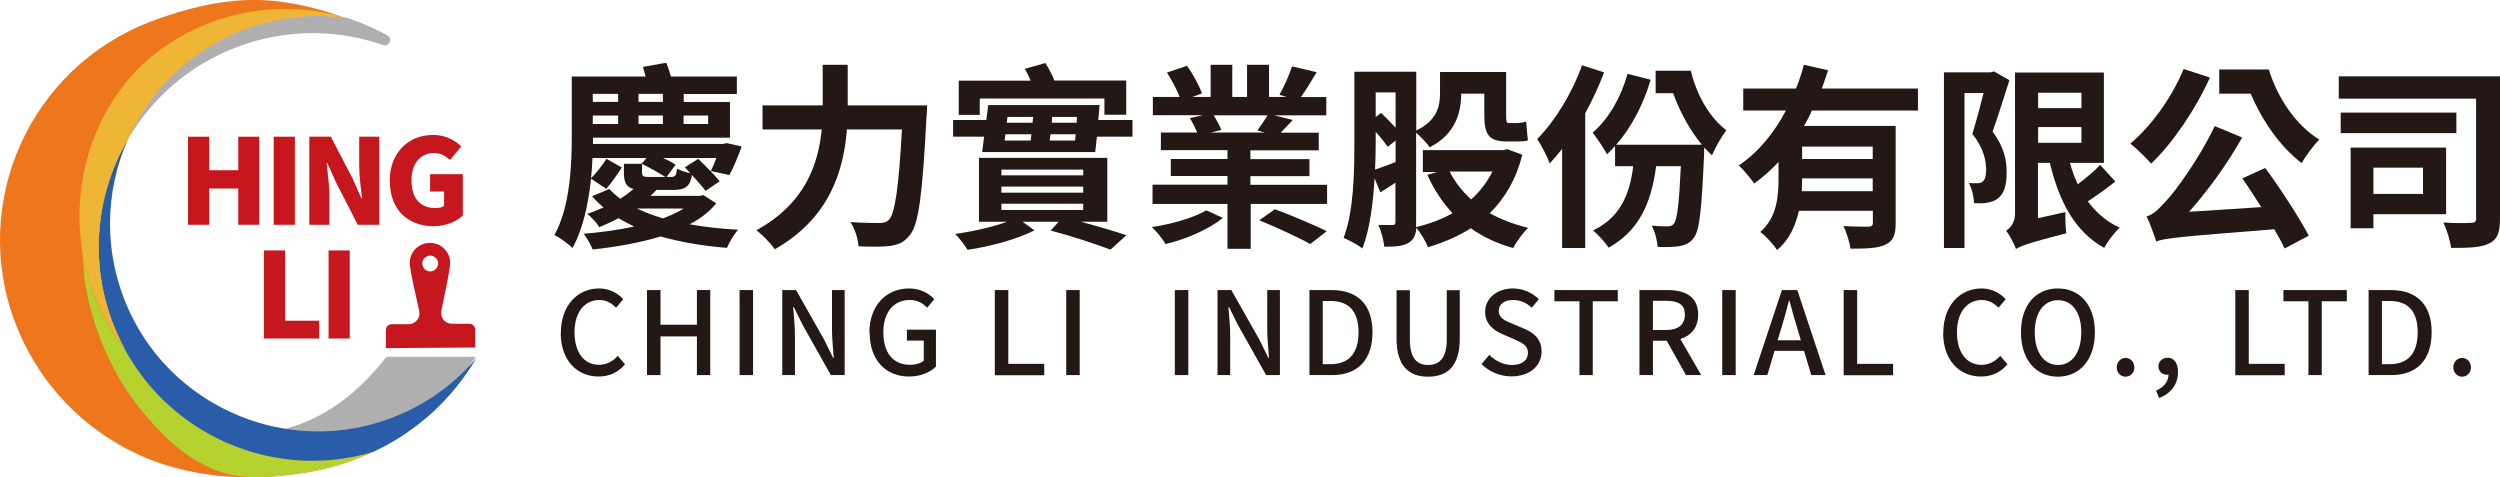 <svg xmlns="http://www.w3.org/2000/svg" id="_&#x5716;&#x5C64;_2" data-name="&#x5716;&#x5C64; 2" viewBox="0 0 155.83 29.75"><defs><style>      .cls-1 {        fill: #efb534;      }      .cls-2 {        fill: #ee761c;      }      .cls-3 {        fill: #b6d22e;      }      .cls-4 {        fill: #c6171e;      }      .cls-5 {        fill: #afafaf;      }      .cls-6 {        fill: #231815;      }      .cls-7 {        fill: #205d9b;      }      .cls-8 {        fill: #295daa;      }    </style></defs><g id="_&#x5370;&#x5237;&#x5716;&#x5C64;" data-name="&#x5370;&#x5237;&#x5716;&#x5C64;"><g><g><path class="cls-6" d="m44.64,12.68c-.42.52-.99.96-1.66,1.3.94.17,1.96.28,3.03.34-.26.28-.55.79-.7,1.13-1.51-.12-2.9-.36-4.13-.71-1.33.4-2.81.66-4.24.81-.11-.29-.36-.72-.55-.98,1.06-.09,2.15-.23,3.14-.45-.33-.16-.66-.33-.98-.52-.36.2-.76.38-1.2.56-.15-.27-.5-.65-.75-.83.37-.12.7-.26,1.02-.4-.26-.22-.5-.44-.71-.7l1.07-.45c.2.21.42.42.69.61.32-.21.6-.42.82-.61-.47-.12-.6-.43-.6-1.02v-.55h1.1l.31-.36h-3.37c-.01.42-.05.83-.09,1.26.33-.31.71-.82.96-1.21l.96.54c-.27.41-.64.96-.97,1.33l-.95-.63c-.16,1.52-.49,3.13-1.16,4.32-.23-.25-.81-.66-1.12-.81.99-1.8,1.08-4.39,1.08-6.24v-3.64h4.6c-.05-.21-.11-.42-.16-.6l1.45-.26c.1.25.21.56.29.86h4.11v1.09h-3.31v.5h2.88v2.22h-8.54v.39h8.12l.21-.05.94.21c-.22.61-.51,1.33-.77,1.78l-1.15-.25c.11-.22.23-.5.34-.81h-3.31c.31.15.59.29.77.42l-.56.76h.26c.28,0,.34-.07.39-.52.2.12.55.23.83.29l-.34-.37.83-.53c.44.43,1.04,1.02,1.34,1.4l-.88.6c-.2-.27-.53-.64-.85-.99-.11.72-.42.93-1.17.93h-1.04c-.12.12-.25.25-.37.37h3.07l.22-.05.81.52Zm-7.69-6.83v.5h1.58v-.5h-1.58Zm1.58,1.35h-1.58v.53h1.58v-.53Zm1.18,5.8c.49.23,1.03.44,1.62.61.48-.18.91-.38,1.28-.61h-2.89Zm1.61-7.15h-1.52v.5h1.52v-.5Zm-1.52,1.88h1.52v-.53h-1.52v.53Zm1.68,3.3c-.38-.23-.99-.59-1.46-.81v.52c0,.26.09.29.48.29h.98Zm1.13-3.83v.53h1.53v-.53h-1.53Z"></path><path class="cls-6" d="m57.79,6.58s-.01.5-.04.7c-.25,4.88-.49,6.72-1.03,7.36-.37.48-.72.61-1.25.69-.45.06-1.21.06-1.96.02-.02-.44-.22-1.09-.5-1.51.77.06,1.5.06,1.82.06.26,0,.4-.04.58-.2.37-.38.61-1.99.81-5.63h-3.43c-.2,2.54-1.06,5.52-4.5,7.47-.23-.37-.79-.92-1.14-1.19,3.04-1.66,3.86-4.13,4.07-6.28h-3.69v-1.5h3.75v-2.53h1.56v2.53h4.97Z"></path><path class="cls-6" d="m70.59,7.48v1.04h-2.22l-.1.96h-7.05l.12-.96h-1.93v-1.04h2.07l.12-.93h6.94l-.08.93h2.12Zm-3.26,6.33c1.08.29,2.16.61,2.88.85l-.99.9c-.88-.33-2.32-.82-3.73-1.19l.5-.55h-2.25l.74.54c-1.03.53-2.75,1.01-4.17,1.21-.17-.28-.51-.72-.77-.99,1.08-.15,2.34-.43,3.23-.76h-1.75v-3.98h8v3.98h-1.68Zm-6.26-6.65h-1.31v-2.13h4.48c-.1-.26-.23-.52-.36-.74l1.28-.36c.21.33.43.74.56,1.09h4.48v2.13h-1.36v-1.01h-7.77v1.01Zm1.35,3.77h5.1v-.36h-5.1v.36Zm0,1.08h5.1v-.38h-5.1v.38Zm0,1.08h5.1v-.39h-5.1v.39Zm.2-4.33h1.62l.05-.39h-1.62l-.05.39Zm.18-1.47l-.05.36h1.61l.04-.36h-1.59Zm4.21,1.47l.04-.39h-1.57l-.05.39h1.58Zm.12-1.47h-1.55l-.02.36h1.55l.02-.36Z"></path><path class="cls-6" d="m76.22,13.58c-.83.7-2.31,1.34-3.57,1.63-.18-.31-.56-.79-.86-1.06,1.23-.17,2.65-.59,3.4-1.04l1.03.47Zm6.5-2.07v1.2h-4.76v2.8h-1.45v-2.8h-4.67v-1.2h4.67v-.54h-3.53v-1.06h3.53v-.55h-4.15v-1.1h2.26c-.11-.28-.29-.63-.45-.9l.82-.18h-3.13v-1.14h1.67c-.18-.47-.5-1.05-.79-1.52l1.25-.42c.37.52.77,1.25.93,1.72l-.59.22h1.13v-2h1.35v2h.92v-2h1.37v2h1.09l-.44-.13c.28-.49.61-1.24.79-1.77l1.53.36c-.34.56-.67,1.12-.98,1.55h1.58v1.14h-3.24l1.15.29c-.27.29-.53.56-.75.79h2.37v1.1h-4.26v.55h3.68v1.06h-3.68v.54h4.76Zm-7.08-4.33c.2.31.39.66.49.92l-.66.16h3.35l-.44-.13c.2-.28.45-.65.63-.94h-3.36Zm3.83,5.86c.99.37,2.44.98,3.23,1.37l-1.03.8c-.71-.4-2.15-1.06-3.18-1.48l.98-.69Z"></path><path class="cls-6" d="m94.9,9.61c-.39,1.56-1.1,2.75-2.04,3.68.7.39,1.51.7,2.39.91-.32.31-.74.88-.93,1.26-1.02-.28-1.89-.7-2.64-1.23-.79.5-1.68.88-2.67,1.18-.14-.37-.47-.91-.72-1.21-.04.43-.16.72-.45.91-.34.23-.83.27-1.55.27-.04-.37-.2-.99-.37-1.36.38.01.75.01.88.01s.18-.05.18-.2v-2.44c-.33.21-.64.42-.94.6l-.36-.88c-.09,1.53-.29,3.18-.76,4.38-.26-.22-.86-.54-1.17-.66.64-1.68.67-4.13.67-5.91v-4.45h3.86v3.67c1.33-.66,1.48-1.55,1.48-2.34v-1.31h4.12v2.69c0,.36.02.49.17.49h.48c.16,0,.44-.04.6-.09.04.36.06.83.11,1.17-.18.06-.45.07-.7.07h-.62c-1.17,0-1.4-.49-1.4-1.67v-1.31h-1.44c0,1.18-.36,2.52-1.96,3.34-.15-.23-.58-.67-.85-.91v5.61c0,.1,0,.2-.01.28.83-.2,1.61-.49,2.28-.87-.64-.69-1.16-1.48-1.57-2.39l.6-.18h-.88v-1.36h4.99l.27-.06.92.34Zm-9.15-.71c0,.5-.01,1.08-.04,1.67.37-.12.8-.28,1.28-.47v-1.34l-.49.39c-.16-.23-.44-.59-.75-.93v.67Zm0-3.13v1.52l.34-.25c.29.28.62.61.9.92v-2.2h-1.24Zm4.61,4.92c.32.65.79,1.24,1.34,1.74.54-.48.99-1.07,1.33-1.74h-2.66Z"></path><path class="cls-6" d="m99.99,4.51c-.33.85-.72,1.72-1.18,2.55v8.4h-1.44v-6.18c-.26.33-.52.63-.77.91-.13-.37-.53-1.17-.79-1.52,1.1-1.1,2.18-2.85,2.8-4.6l1.37.44Zm5.4-.12c.34,1.47,1.15,2.93,2.22,3.73-.27.34-.7,1.08-.9,1.56-.17-.16-.33-.32-.48-.49-.01.13-.01.31-.01.4-.15,3.45-.28,4.78-.64,5.23-.25.34-.52.45-.88.52-.32.06-.82.07-1.37.05-.04-.4-.17-.97-.38-1.33.42.05.8.05,1.01.05.17,0,.27-.04.38-.17.2-.26.32-1.19.43-3.58h-1.54c-.32,2.47-1.17,4.07-2.96,5.08-.17-.28-.67-.83-.97-1.08,1.56-.74,2.27-2.06,2.5-4h-1.13v-1.26c-.16.18-.33.36-.5.52-.17-.33-.64-1.03-.9-1.35.99-.85,1.77-2.2,2.18-3.67l1.44.37c-.45,1.52-1.2,2.98-2.15,4.05h5.34c-.76-.92-1.39-2.09-1.79-3.21h-1.09v-1.4h2.2Z"></path><path class="cls-6" d="m112.94,6.88c-.13.33-.31.65-.49.97h5.71v6.06c0,.72-.14,1.12-.64,1.34-.48.23-1.18.25-2.17.25-.06-.4-.26-1.02-.44-1.41.63.04,1.34.04,1.55.04.21-.01.28-.07.28-.25v-.74h-4.61c-.21.92-.6,1.82-1.36,2.44-.2-.31-.75-.92-1.05-1.12,1.05-.92,1.14-2.23,1.14-3.37v-.99c-.47.49-.96.94-1.52,1.34-.22-.33-.67-.86-.96-1.13,1.24-.82,2.22-2.06,2.94-3.42h-2.66v-1.37h3.29c.2-.5.36-.99.49-1.48l1.51.34c-.12.38-.26.76-.39,1.14h5.99v1.37h-6.59Zm3.79,5.04v-.8h-4.4c0,.26-.01.52-.02.8h4.43Zm0-2.78h-4.4v.77h4.4v-.77Z"></path><path class="cls-6" d="m125.25,5c-.32,1.03-.72,2.27-1.05,3.21.74.96.88,1.83.88,2.55,0,.79-.16,1.31-.55,1.61-.18.15-.42.22-.69.27-.22.04-.51.04-.8.02,0-.36-.12-.9-.32-1.25.21.01.39.02.53.01.12,0,.25-.02.33-.1.15-.11.22-.38.22-.72,0-.6-.16-1.39-.86-2.25.23-.75.5-1.74.7-2.55h-1.19v9.66h-1.28V4.51h2.92l.2-.06.96.55Zm6.61,6.31c-.53.42-1.17.88-1.72,1.24.51.7,1.18,1.28,1.99,1.64-.32.28-.76.86-.97,1.26-1.83-1.01-2.81-2.89-3.39-5.3h-.74v3.45l1.71-.38c-.01.42.01,1.02.06,1.32-2.39.61-2.85.8-3.14.98-.11-.32-.42-.9-.62-1.14.26-.16.56-.49.56-1.07V4.52h5.54v5.63h-2.12c.14.48.29.92.49,1.34.5-.38,1.04-.83,1.4-1.21l.94,1.03Zm-4.82-5.53v.96h2.7v-.96h-2.7Zm0,3.12h2.7v-.98h-2.7v.98Z"></path><path class="cls-6" d="m137.75,4.83c-.9,2.01-2.33,4.09-3.66,5.37-.28-.32-.93-.96-1.3-1.25,1.3-1.09,2.59-2.87,3.32-4.65l1.63.53Zm3.44,5.63c.99,1.35,2.12,3.09,2.72,4.23l-1.51.8c-.16-.36-.38-.76-.64-1.2-5.92.47-6.76.54-7.36.76-.1-.31-.38-1.13-.6-1.56.41-.11.74-.44,1.23-.98.52-.53,2.05-2.61,3.02-4.65l1.71.71c-.94,1.66-2.12,3.3-3.31,4.63l4.5-.29c-.39-.61-.8-1.25-1.18-1.79l1.42-.65Zm.23-6.13c.53,1.72,1.64,3.45,3.15,4.37-.33.32-.86,1.02-1.1,1.47-1.4-1.07-2.49-2.71-3.18-4.33h-1.96v-1.51h3.09Z"></path><path class="cls-6" d="m155.83,13.64c0,.83-.15,1.28-.67,1.53-.5.26-1.29.29-2.38.28-.05-.43-.27-1.15-.48-1.58.69.05,1.5.04,1.73.02.22,0,.31-.06.31-.27v-7.47h-8.56v-1.39h10.06v8.87Zm-2.72-5.34h-7.21v-1.28h7.21v1.28Zm-5.17,5.05v.88h-1.42v-5.03h5.95v4.15h-4.53Zm0-2.9v1.64h3.09v-1.64h-3.09Z"></path></g><g><path class="cls-6" d="m34.96,20.75c0-1.73,1.05-2.77,2.39-2.77.66,0,1.18.32,1.5.67l-.45.53c-.27-.28-.61-.48-1.04-.48-.92,0-1.55.76-1.55,2.01s.59,2.03,1.53,2.03c.48,0,.86-.22,1.17-.56l.45.53c-.42.49-.96.76-1.65.76-1.33,0-2.36-.99-2.36-2.73Z"></path><path class="cls-6" d="m40.33,18.08h.84v2.16h2.27v-2.16h.83v5.3h-.83v-2.41h-2.27v2.41h-.84v-5.3Z"></path><path class="cls-6" d="m46.1,18.08h.84v5.3h-.84v-5.3Z"></path><path class="cls-6" d="m48.76,18.08h.86l1.76,3.11.55,1.12h.04c-.04-.55-.11-1.19-.11-1.76v-2.47h.79v5.3h-.86l-1.76-3.13-.55-1.11h-.04c.04.55.11,1.16.11,1.74v2.5h-.79v-5.3Z"></path><path class="cls-6" d="m54.19,20.75c0-1.73,1.07-2.77,2.47-2.77.75,0,1.25.33,1.58.67l-.45.53c-.26-.27-.58-.48-1.09-.48-.99,0-1.64.76-1.64,2.01s.58,2.03,1.68,2.03c.32,0,.65-.09.84-.26v-1.25h-1.05v-.68h1.81v2.3c-.35.35-.95.62-1.68.62-1.42,0-2.45-.99-2.45-2.73Z"></path><path class="cls-6" d="m62.01,18.08h.84v4.6h2.24v.71h-3.08v-5.3Z"></path><path class="cls-6" d="m66.46,18.08h.84v5.3h-.84v-5.3Z"></path><path class="cls-6" d="m73.23,18.08h.84v5.3h-.84v-5.3Z"></path><path class="cls-6" d="m75.89,18.08h.86l1.76,3.11.55,1.12h.04c-.04-.55-.11-1.19-.11-1.76v-2.47h.79v5.3h-.86l-1.76-3.13-.55-1.11h-.04c.04.55.11,1.16.11,1.74v2.5h-.79v-5.3Z"></path><path class="cls-6" d="m81.61,18.08h1.38c1.63,0,2.56.9,2.56,2.63s-.93,2.67-2.51,2.67h-1.42v-5.3Zm1.32,4.62c1.14,0,1.75-.67,1.75-1.99s-.61-1.95-1.75-1.95h-.48v3.94h.48Z"></path><path class="cls-6" d="m87.05,21.11v-3.02h.83v3.08c0,1.2.48,1.58,1.14,1.58s1.16-.39,1.16-1.58v-3.08h.81v3.02c0,1.73-.79,2.37-1.97,2.37s-1.97-.64-1.97-2.37Z"></path><path class="cls-6" d="m92.34,22.7l.49-.58c.38.38.9.63,1.41.63.64,0,1-.3,1-.75,0-.48-.36-.63-.85-.85l-.74-.32c-.51-.22-1.08-.62-1.08-1.39,0-.84.73-1.46,1.74-1.46.62,0,1.2.26,1.61.67l-.44.53c-.33-.3-.7-.48-1.17-.48-.54,0-.89.26-.89.68,0,.45.43.63.86.8l.73.31c.63.27,1.08.66,1.08,1.43,0,.85-.71,1.54-1.87,1.54-.73,0-1.4-.29-1.89-.78Z"></path><path class="cls-6" d="m98.45,18.78h-1.56v-.7h3.95v.7h-1.56v4.6h-.83v-4.6Z"></path><path class="cls-6" d="m105.09,23.38l-1.2-2.14h-.86v2.14h-.84v-5.3h1.74c1.09,0,1.92.39,1.92,1.53,0,.82-.44,1.31-1.11,1.52l1.3,2.25h-.94Zm-2.06-2.81h.8c.77,0,1.19-.32,1.19-.96s-.42-.86-1.19-.86h-.8v1.82Z"></path><path class="cls-6" d="m107.35,18.08h.84v5.3h-.84v-5.3Z"></path><path class="cls-6" d="m112.45,21.87h-1.84l-.45,1.51h-.85l1.76-5.3h.96l1.76,5.3h-.89l-.45-1.51Zm-.2-.66l-.21-.71c-.18-.58-.34-1.17-.5-1.76h-.03c-.15.6-.32,1.19-.49,1.76l-.22.71h1.45Z"></path><path class="cls-6" d="m114.92,18.08h.84v4.6h2.24v.71h-3.08v-5.3Z"></path><path class="cls-6" d="m121.13,20.75c0-1.73,1.05-2.77,2.39-2.77.66,0,1.18.32,1.5.67l-.45.53c-.27-.28-.61-.48-1.04-.48-.91,0-1.55.76-1.55,2.01s.59,2.03,1.53,2.03c.48,0,.86-.22,1.17-.56l.45.53c-.42.49-.96.76-1.65.76-1.33,0-2.36-.99-2.36-2.73Z"></path><path class="cls-6" d="m125.97,20.71c0-1.71.94-2.73,2.3-2.73s2.31,1.02,2.31,2.73-.95,2.77-2.31,2.77-2.3-1.06-2.3-2.77Zm3.76,0c0-1.25-.58-2-1.45-2s-1.45.76-1.45,2,.57,2.04,1.45,2.04,1.45-.79,1.45-2.04Z"></path><path class="cls-6" d="m131.94,22.9c0-.34.25-.59.55-.59s.55.25.55.59-.25.58-.55.58-.55-.24-.55-.58Z"></path><path class="cls-6" d="m134.38,24.35c.49-.2.78-.56.79-.99-.03,0-.05,0-.08,0-.3,0-.55-.19-.55-.53,0-.32.26-.53.58-.53.4,0,.64.34.64.89,0,.76-.44,1.34-1.18,1.62l-.19-.47Z"></path><path class="cls-6" d="m139.33,18.08h.84v4.6h2.24v.71h-3.08v-5.3Z"></path><path class="cls-6" d="m143.89,18.78h-1.56v-.7h3.95v.7h-1.56v4.6h-.83v-4.6Z"></path><path class="cls-6" d="m147.63,18.08h1.38c1.63,0,2.56.9,2.56,2.63s-.93,2.67-2.51,2.67h-1.42v-5.3Zm1.32,4.62c1.14,0,1.75-.67,1.75-1.99s-.61-1.95-1.75-1.95h-.48v3.94h.48Z"></path><path class="cls-6" d="m152.92,22.9c0-.34.25-.59.55-.59s.55.25.55.59-.25.58-.55.58-.55-.24-.55-.58Z"></path></g><g><path class="cls-5" d="m24.08,22.25c-2.09,2.69-4.37,4.05-6.64,4.56.59-.13,1.25.27,1.81.39,2.52.54,5.1-.39,7.19-1.77,1.16-.77,2.23-1.76,3.02-2.91.06-.09.13-.18.18-.28h-5.56Z"></path><path class="cls-4" d="m29.62,21.66v-1.13c0-.09-.05-.18-.11-.25-.07-.06-.15-.1-.25-.1h-1.08c-.21,0-.4-.08-.53-.24-.13-.16-.18-.37-.14-.57.55-2.59.55-2.88.55-2.98,0-.69-.57-1.26-1.27-1.25-.7,0-1.26.57-1.25,1.27,0,.1,0,.39.59,2.97.05.2,0,.41-.13.57-.13.16-.32.26-.53.26h-1.07c-.19,0-.35.17-.35.36v1.13s5.56-.04,5.56-.04Zm-3.3-5.23c0-.27.22-.49.49-.5.27,0,.49.22.5.49,0,.27-.22.49-.49.5-.27,0-.49-.22-.5-.49h0Z"></path><path class="cls-5" d="m15.2,1.84c-3.34,1.27-5.85,3.78-7.2,6.8,1.48-2.52,3.8-4.58,6.75-5.7,3.05-1.16,6.27-1.13,9.13-.13.39.13.62-.41.26-.61-.79-.43-1.63-.8-2.49-1.08-2.1-.3-4.31-.09-6.44.72Z"></path><path class="cls-2" d="m19.36,28.71c-.27,0-.32-.14-1.15-.06-4.88-.47-9.32-3.63-11.18-8.52-1.5-3.93-1.01-8.12.96-11.49,0,0,0,0,0,0,1.36-3.02,3.86-5.53,7.2-6.8,1.1-.42,2.22-.68,3.33-.79.11-.01.17-.02.26-.02.96-.08,1.92-.05,2.85.09-.41-.06-.88-.28-1.29-.4-.46-.13-.93-.25-1.4-.36-.94-.21-1.9-.34-2.86-.36-1.93-.04-3.87.38-5.69.99-.34.11-.67.23-1,.36C1.86,4.22-1.91,12.64.96,20.15c.81,2.12,2.1,4.04,3.77,5.58,1.62,1.5,3.56,2.63,5.67,3.28,3,.92,6.29.93,9.34.32.87-.17,1.71-.43,2.54-.75l.04-.02c.32-.12.64-.26.95-.4-1.29.38-2.6.56-3.9.55Z"></path><path class="cls-3" d="m19.36,28.71c-.05-.02-.85,0-1.15-.06-4.34-.42-8.33-2.97-10.48-6.97-1.4-1.72-2.32-3.91-2.65-6.26.12.87.13,1.75.29,2.62.17.88.4,1.75.7,2.59.58,1.65,1.42,3.25,2.5,4.64,1.9,2.41,4.21,4.55,7.46,4.47,1.21-.03,2.42-.16,3.6-.39.9-.17,1.77-.44,2.63-.77l.04-.02c.32-.12.64-.26.95-.4-1.29.38-2.6.56-3.9.55Z"></path><path class="cls-8" d="m23.31,26.41c-6.02,1.71-12.52-1.24-15.19-6.89-1.71-3.62-1.61-7.56-.13-10.88,0,0,0,0,0,0-1.97,3.37-2.46,7.57-.96,11.5,2.5,6.56,9.61,10,16.23,8.03,2.78-1.29,4.98-3.37,6.44-5.86-1.6,1.9-3.77,3.36-6.39,4.1Z"></path><path class="cls-7" d="m9.35,1.12s-.02,0-.03,0c0,0,0,0,.01,0,0,0,.01,0,.02,0Z"></path><path class="cls-1" d="m7.35,5.79c-3.57,5.11-2.91,11.83.39,15.89-.26-.49-.5-1.01-.71-1.55-1.5-3.93-1.01-8.12.96-11.49,0,0,0,0,0,0,1.36-3.02,3.86-5.53,7.2-6.8,1.1-.42,2.22-.68,3.33-.79.11-.01.17-.02.26-.02.95-.08,1.9-.05,2.83.09,0,0,0,0-.01,0-.19-.03-.39-.09-.6-.16C15.65-.41,10.12,1.82,7.35,5.79Z"></path><path class="cls-7" d="m9.35,1.12s-.02,0-.03,0c0,0,0,0,.01,0,0,0,.01,0,.02,0Z"></path><g><path class="cls-4" d="m11.72,8.52h1.32v2.09h1.81v-2.09h1.31v5.49h-1.31v-2.26h-1.81v2.26h-1.32v-5.49Z"></path><path class="cls-4" d="m17.06,8.52h1.32v5.49h-1.32v-5.49Z"></path><path class="cls-4" d="m19.28,8.52h1.34l1.37,2.63.54,1.22h.04c-.07-.58-.18-1.37-.18-2.03v-1.82h1.25v5.49h-1.34l-1.36-2.65-.54-1.2h-.04c.06.61.17,1.37.17,2.03v1.82h-1.25v-5.49Z"></path><path class="cls-4" d="m24.29,11.29c0-1.83,1.23-2.88,2.7-2.88.8,0,1.38.34,1.76.72l-.7.84c-.27-.24-.55-.43-1.01-.43-.81,0-1.39.63-1.39,1.7s.49,1.73,1.51,1.73c.2,0,.41-.05.52-.14v-.89h-.87v-1.08h2.04v2.57c-.38.37-1.06.67-1.83.67-1.53,0-2.72-.96-2.72-2.82Z"></path></g><g><path class="cls-4" d="m16.45,15.61h1.32v4.38h2.13v1.11h-3.45v-5.49Z"></path><path class="cls-4" d="m20.48,15.61h1.32v5.49h-1.32v-5.49Z"></path></g></g></g></g></svg>